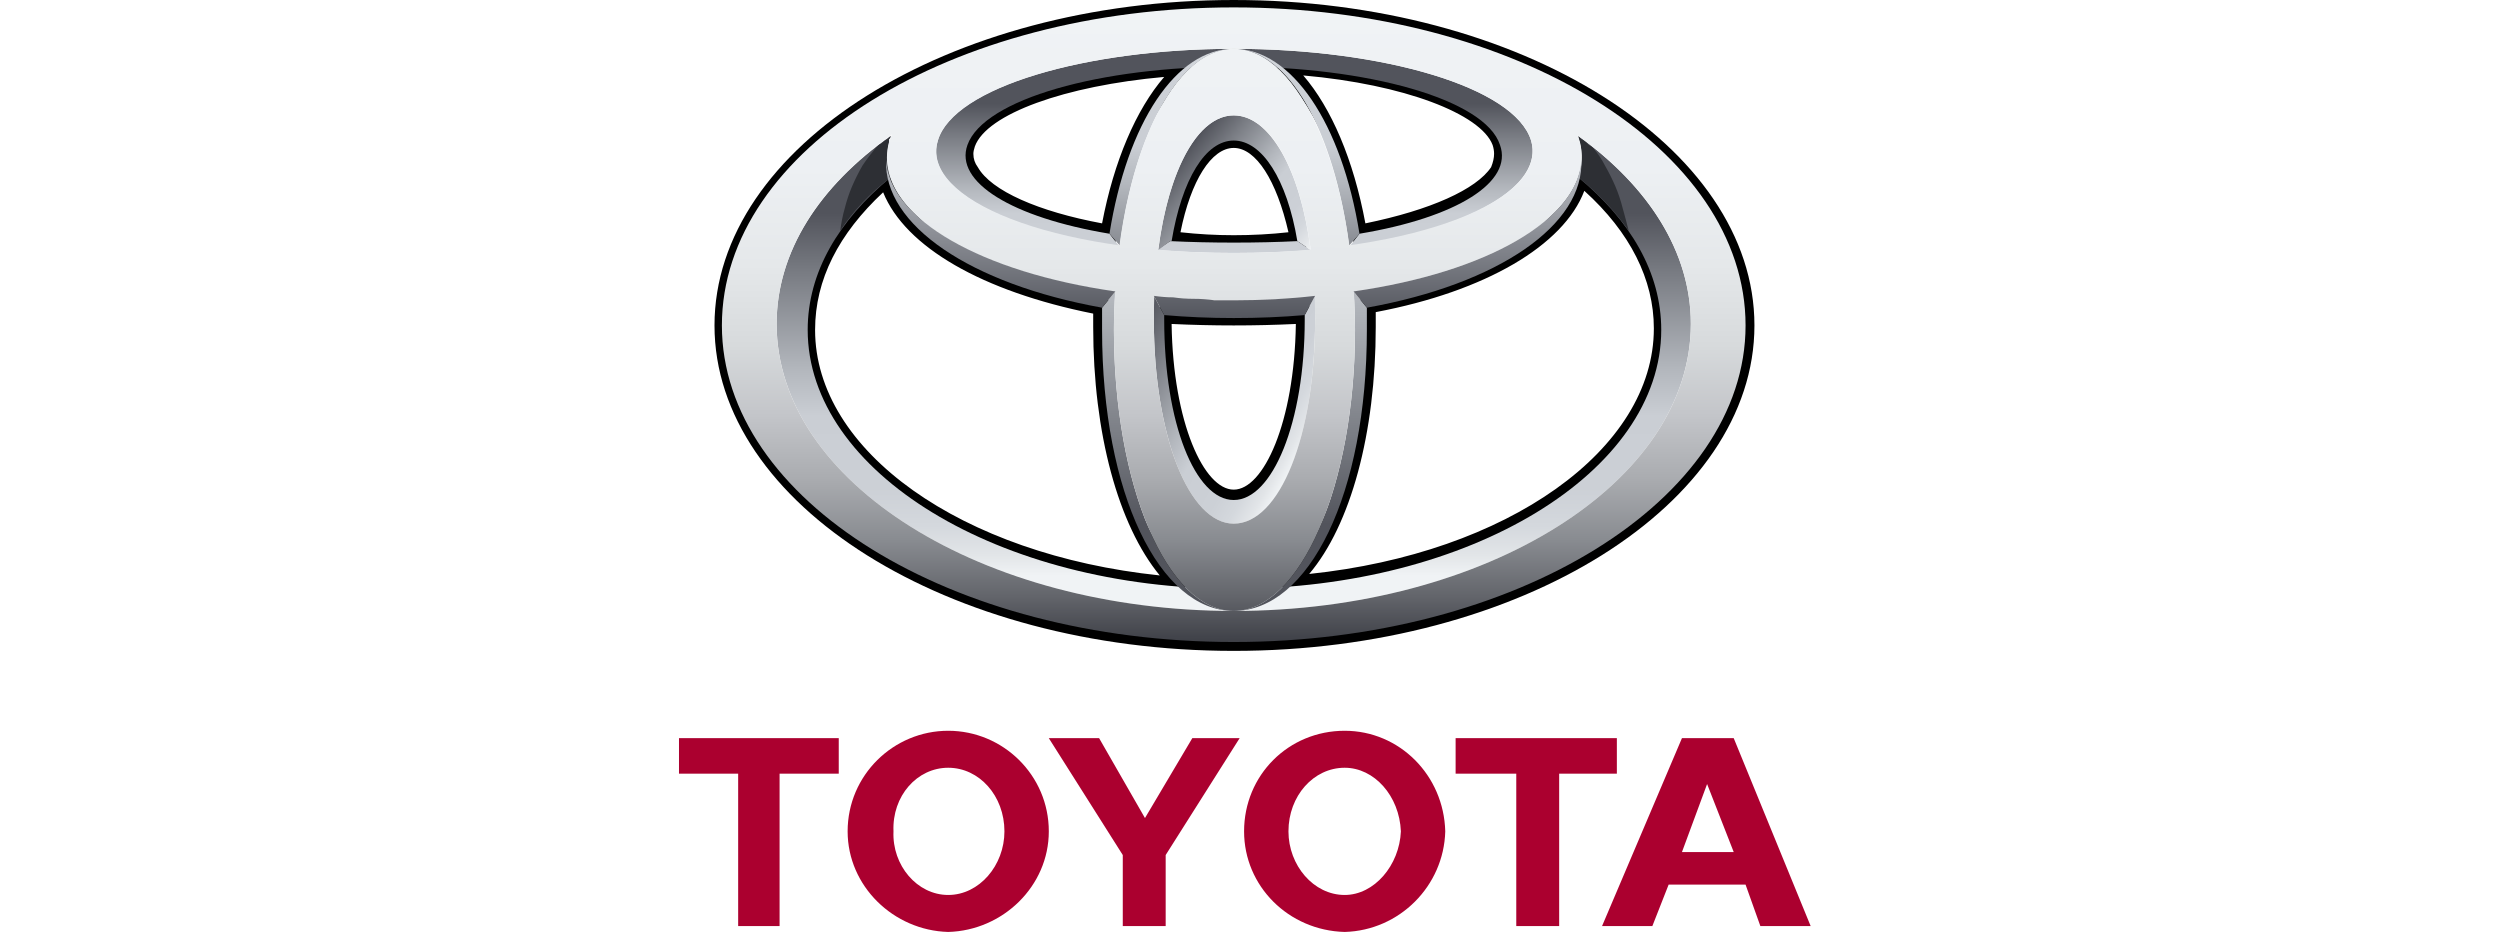 <svg version="1.2" xmlns="http://www.w3.org/2000/svg" viewBox="0 0 169 63" width="169" height="63">
	<title>New Project</title>
	<defs>
		<linearGradient id="g1" x2="1" gradientUnits="userSpaceOnUse" gradientTransform="matrix(0,-24.431,-47.008,0,83.432,38.877)">
			<stop offset="0" stop-color="#f0f3f5"/>
			<stop offset=".056" stop-color="#e2e5e8"/>
			<stop offset=".138" stop-color="#d4d8dd"/>
			<stop offset=".242" stop-color="#ccd0d6"/>
			<stop offset=".44" stop-color="#caced4"/>
			<stop offset=".568" stop-color="#b3b7bd"/>
			<stop offset=".835" stop-color="#797c83"/>
			<stop offset="1" stop-color="#52545c"/>
		</linearGradient>
		<linearGradient id="g2" x2="1" gradientUnits="userSpaceOnUse" gradientTransform="matrix(0,-13.239,-38.543,0,83.433,20.262)">
			<stop offset="0" stop-color="#f0f3f5"/>
			<stop offset=".056" stop-color="#e2e5e8"/>
			<stop offset=".138" stop-color="#d4d8dd"/>
			<stop offset=".242" stop-color="#ccd0d6"/>
			<stop offset=".44" stop-color="#caced4"/>
			<stop offset=".568" stop-color="#b3b7bd"/>
			<stop offset=".835" stop-color="#797c83"/>
			<stop offset="1" stop-color="#52545c"/>
		</linearGradient>
		<linearGradient id="g3" x2="1" gradientUnits="userSpaceOnUse" gradientTransform="matrix(-8.266,-6.936,-6.992,8.333,87.827,17.829)">
			<stop offset="0" stop-color="#f0f3f5"/>
			<stop offset=".056" stop-color="#e2e5e8"/>
			<stop offset=".138" stop-color="#d4d8dd"/>
			<stop offset=".242" stop-color="#ccd0d6"/>
			<stop offset=".44" stop-color="#caced4"/>
			<stop offset=".568" stop-color="#b3b7bd"/>
			<stop offset=".835" stop-color="#797c83"/>
			<stop offset="1" stop-color="#52545c"/>
		</linearGradient>
		<linearGradient id="g4" x2="1" gradientUnits="userSpaceOnUse" gradientTransform="matrix(-12.054,-6.959,-8.19,14.185,88.668,29.368)">
			<stop offset="0" stop-color="#f0f3f5"/>
			<stop offset=".056" stop-color="#e2e5e8"/>
			<stop offset=".138" stop-color="#d4d8dd"/>
			<stop offset=".242" stop-color="#ccd0d6"/>
			<stop offset=".44" stop-color="#caced4"/>
			<stop offset=".568" stop-color="#b3b7bd"/>
			<stop offset=".835" stop-color="#797c83"/>
			<stop offset="1" stop-color="#52545c"/>
		</linearGradient>
		<linearGradient id="g5" x2="1" gradientUnits="userSpaceOnUse" gradientTransform="matrix(0,20.998,13.309,0,79.203,.538)">
			<stop offset="0" stop-color="#f0f3f5"/>
			<stop offset=".056" stop-color="#e2e5e8"/>
			<stop offset=".138" stop-color="#d4d8dd"/>
			<stop offset=".242" stop-color="#ccd0d6"/>
			<stop offset=".44" stop-color="#caced4"/>
			<stop offset=".568" stop-color="#b3b7bd"/>
			<stop offset=".835" stop-color="#797c83"/>
			<stop offset="1" stop-color="#52545c"/>
		</linearGradient>
		<linearGradient id="g6" x2="1" gradientUnits="userSpaceOnUse" gradientTransform="matrix(0,20.998,13.305,0,87.66,.538)">
			<stop offset="0" stop-color="#f0f3f5"/>
			<stop offset=".056" stop-color="#e2e5e8"/>
			<stop offset=".138" stop-color="#d4d8dd"/>
			<stop offset=".242" stop-color="#ccd0d6"/>
			<stop offset=".44" stop-color="#caced4"/>
			<stop offset=".568" stop-color="#b3b7bd"/>
			<stop offset=".835" stop-color="#797c83"/>
			<stop offset="1" stop-color="#52545c"/>
		</linearGradient>
		<linearGradient id="g7" x2="1" gradientUnits="userSpaceOnUse" gradientTransform="matrix(0,35.044,14.581,0,87.917,.361)">
			<stop offset="0" stop-color="#f0f3f5"/>
			<stop offset=".056" stop-color="#e2e5e8"/>
			<stop offset=".138" stop-color="#d4d8dd"/>
			<stop offset=".242" stop-color="#ccd0d6"/>
			<stop offset=".44" stop-color="#caced4"/>
			<stop offset=".568" stop-color="#b3b7bd"/>
			<stop offset=".835" stop-color="#797c83"/>
			<stop offset="1" stop-color="#52545c"/>
		</linearGradient>
		<linearGradient id="g8" x2="1" gradientUnits="userSpaceOnUse" gradientTransform="matrix(0,35.044,14.583,0,78.947,.361)">
			<stop offset="0" stop-color="#f0f3f5"/>
			<stop offset=".056" stop-color="#e2e5e8"/>
			<stop offset=".138" stop-color="#d4d8dd"/>
			<stop offset=".242" stop-color="#ccd0d6"/>
			<stop offset=".44" stop-color="#caced4"/>
			<stop offset=".568" stop-color="#b3b7bd"/>
			<stop offset=".835" stop-color="#797c83"/>
			<stop offset="1" stop-color="#52545c"/>
		</linearGradient>
		<linearGradient id="g9" x2="1" gradientUnits="userSpaceOnUse" gradientTransform="matrix(0,42.88,69.177,0,83.431,.54)">
			<stop offset="0" stop-color="#f0f3f5"/>
			<stop offset=".253" stop-color="#edf0f3"/>
			<stop offset=".406" stop-color="#e5e8ea"/>
			<stop offset=".531" stop-color="#d7dadc"/>
			<stop offset=".642" stop-color="#c3c5c9"/>
			<stop offset=".744" stop-color="#a9abaf"/>
			<stop offset=".839" stop-color="#888b90"/>
			<stop offset=".926" stop-color="#63656b"/>
			<stop offset="1" stop-color="#3d3f46"/>
		</linearGradient>
		<linearGradient id="g10" x2="1" gradientUnits="userSpaceOnUse" gradientTransform="matrix(0,42.883,18.342,0,83.433,.538)">
			<stop offset="0" stop-color="#f0f3f5"/>
			<stop offset=".253" stop-color="#edf0f3"/>
			<stop offset=".406" stop-color="#e5e8ea"/>
			<stop offset=".531" stop-color="#d7dadc"/>
			<stop offset=".642" stop-color="#c3c5c9"/>
			<stop offset=".744" stop-color="#a9abaf"/>
			<stop offset=".839" stop-color="#888b90"/>
			<stop offset=".926" stop-color="#63656b"/>
			<stop offset="1" stop-color="#3d3f46"/>
		</linearGradient>
		<linearGradient id="g11" x2="1" gradientUnits="userSpaceOnUse" gradientTransform="matrix(0,42.882,104.217,0,83.432,.542)">
			<stop offset="0" stop-color="#f0f3f5"/>
			<stop offset=".253" stop-color="#edf0f3"/>
			<stop offset=".406" stop-color="#e5e8ea"/>
			<stop offset=".531" stop-color="#d7dadc"/>
			<stop offset=".642" stop-color="#c3c5c9"/>
			<stop offset=".744" stop-color="#a9abaf"/>
			<stop offset=".839" stop-color="#888b90"/>
			<stop offset=".926" stop-color="#63656b"/>
			<stop offset="1" stop-color="#3d3f46"/>
		</linearGradient>
		<linearGradient id="g12" x2="1" gradientUnits="userSpaceOnUse" gradientTransform="matrix(0,12.221,53.591,0,83.432,9.433)">
			<stop offset="0" stop-color="#caced4"/>
			<stop offset="1" stop-color="#52545c"/>
		</linearGradient>
	</defs>
	<style>
		.s0 { fill: #ab002f } 
		.s1 { fill: #000000 } 
		.s2 { fill: url(#g1) } 
		.s3 { fill: url(#g2) } 
		.s4 { fill: url(#g3) } 
		.s5 { fill: url(#g4) } 
		.s6 { fill: url(#g5) } 
		.s7 { fill: url(#g6) } 
		.s8 { fill: url(#g7) } 
		.s9 { fill: url(#g8) } 
		.s10 { fill: #2d2f34 } 
		.s11 { fill: url(#g9) } 
		.s12 { fill: url(#g10) } 
		.s13 { fill: url(#g11) } 
		.s14 { fill: url(#g12) } 
	</style>
	<g id="Layer 1">
		<path class="s0" d="m84.1 56.2c0-3.8 3-6.8 6.8-6.8 3.7 0 6.7 3 6.8 6.8-0.1 3.7-3.1 6.7-6.8 6.8-3.8-0.1-6.8-3.1-6.8-6.8zm6.8 4.3c2 0 3.7-2 3.8-4.3-0.1-2.4-1.8-4.3-3.8-4.3-2.1 0-3.8 1.9-3.8 4.3 0 2.3 1.7 4.3 3.8 4.3zm14.5-8.2v10.3h-2.9v-10.3h-4.1v-2.4h10.9v2.4zm7.4 7.5l-1.1 2.8h-3.4l5.4-12.7h3.5l5.2 12.7h-3.4l-1-2.8zm2.6-2.2h1.8l-1.8-4.6-1.7 4.6zm-62.7-5.3v10.3h-2.8v-10.3h-4v-2.4h10.8v2.4zm4.6 3.9c0-3.8 3.1-6.8 6.8-6.8 3.7 0 6.8 3 6.8 6.8 0 3.7-3.1 6.7-6.8 6.8-3.7-0.1-6.8-3.1-6.8-6.8zm6.8 4.3c2.1 0 3.8-2 3.8-4.3 0-2.4-1.7-4.3-3.8-4.3-2.1 0-3.8 1.9-3.7 4.3-0.1 2.3 1.6 4.3 3.7 4.3zm13.3 2.1h1.4v-4.8l5-7.9h-3.2l-3.2 5.4-3.1-5.4h-3.4l5 7.9v4.8z"/>
		<path class="s1" d="m48.3 22c0 12.1 15.8 22 35.1 22 19.4 0 35.2-9.9 35.2-22 0-12.1-15.8-22-35.2-22-19.3 0-35.1 9.9-35.1 22zm1.1 0c0-11.5 15.3-20.9 34-20.9 18.8 0 34.1 9.4 34.1 20.9 0 11.5-15.3 20.9-34.1 20.9-18.7 0-34-9.4-34-20.9z"/>
		<path class="s1" d="m80.1 4c-8.2 0.5-14.2 2.7-15.2 5.5q0 0.2-0.1 0.3 0 0.1 0 0.2 0 0.1 0 0.2-0.1 0.1-0.1 0.2 0 0.8 0.5 1.5c1.1 1.9 4.6 3.5 9.7 4.4l0.5 0.1 0.1-0.6c0.8-5 2.6-9 5-10.8l1.3-1.1zm-14 7.3q-0.3-0.4-0.3-0.9 0-0.2 0.1-0.5c0.8-2.2 6.1-4.1 12.8-4.7-1.9 2.2-3.4 5.7-4.2 9.9-4.3-0.8-7.5-2.2-8.4-3.8zm12.5 4.9l-0.1 0.5 0.6 0.1q2.1 0.2 4.3 0.2 2.2 0 4.4-0.2l0.6-0.1-0.2-0.5c-0.8-4.6-2.6-7.3-4.8-7.3-2.2 0-4 2.7-4.8 7.3zm4.8-6.2c1.5 0 2.9 2.2 3.7 5.7q-1.8 0.2-3.7 0.2-1.8 0-3.6-0.2c0.7-3.5 2.1-5.7 3.6-5.7zm3-5.1c2.3 1.9 4.1 5.9 5 10.9l0.1 0.6 0.5-0.1c5-0.9 8.6-2.5 9.7-4.4 0.4-0.8 0.5-1.6 0.3-2.4-1.1-2.8-7-5-15.3-5.5l-1.6-0.1zm1.7 0.2c6.8 0.6 12 2.6 12.8 4.7q0.1 0.3 0.1 0.6 0 0.4-0.2 0.9c-1 1.5-4.1 2.9-8.5 3.8-0.8-4.3-2.3-7.8-4.2-10zm-28.4 6.5c-3.7 3.1-5.7 6.8-5.7 10.6 0 9.1 11.1 16.8 25.8 17.9l1.6 0.1-1.2-1c-3.2-2.8-5.2-9.3-5.2-17.1v-1.8l-0.4-0.1c-7.8-1.4-13.3-4.7-14.1-8.3l-0.1-0.9zm-4.6 10.7c0-3.4 1.6-6.5 4.6-9.3 1.5 3.7 6.7 6.7 14.2 8.2 0 0.4 0 0.9 0 0.9 0 7.2 1.7 13.4 4.5 16.8-13.4-1.4-23.3-8.4-23.3-16.6zm23-1v0.2c0 7.2 2.3 12.6 5.3 12.6 3 0 5.3-5.4 5.3-12.6l-0.1-0.8-0.5 0.1q-2.3 0.2-4.7 0.2-2.4 0-4.7-0.2l-0.6-0.1zm9.5 0.6c-0.1 6.7-2.2 11.2-4.2 11.2-2 0-4.1-4.5-4.2-11.2q2.1 0.1 4.2 0.1 2.1 0 4.2-0.1zm18.7-10c-0.8 3.7-6.3 6.9-14.1 8.3l-0.4 0.1v1.8c0 7.8-2 14.3-5.2 17.1l-1.2 1.1 1.6-0.2c14.7-1.1 25.8-8.7 25.8-17.8 0-3.9-2-7.6-5.7-10.7l-0.7-0.5zm0.8 1c3.1 2.8 4.7 6 4.7 9.3 0 8.2-9.9 15.2-23.3 16.6 2.8-3.3 4.5-9.5 4.5-16.7 0 0 0-0.6 0-1 7.4-1.4 12.7-4.5 14.1-8.2z"/>
		<path class="s2" d="m106.7 9.2q0 0.2 0.1 0.4 0.3 1.2-0.1 2.4c3.5 2.9 5.6 6.4 5.6 10.3 0 9.6-12.9 17.5-28.9 17.5-15.9 0-28.8-7.9-28.8-17.5 0-3.9 2.1-7.4 5.6-10.3q-0.4-1.2-0.1-2.4 0-0.1 0-0.1 0-0.1 0-0.1 0.1-0.1 0.1-0.1 0-0.1 0-0.1c-4.8 3.4-7.7 7.8-7.7 12.7 0 10.7 13.9 19.4 30.9 19.4 17.1 0 30.9-8.7 30.9-19.4 0-4.9-2.9-9.3-7.6-12.7z"/>
		<path class="s3" d="m87.7 16.3q-2 0.1-4.3 0.1-2.2 0-4.3-0.1l-0.9 0.6q2.5 0.2 5.2 0.2 2.8 0 5.2-0.2zm15.8-6.8c-1.1-3.6-10-6.2-20.1-6.2-10 0-19 2.6-20 6.2-1 3.1 4.2 6 12.3 7.2l-0.7-0.9c-6.6-1.1-10.5-3.5-9.6-6 1.1-3.1 9-5.3 18-5.3 9 0 17 2.2 18 5.3 0.9 2.5-2.9 4.9-9.5 6l-0.7 0.9c8.1-1.2 13.2-4.1 12.3-7.2z"/>
		<path class="s4" d="m79.2 16.3c0.7-4.2 2.3-6.8 4.2-6.8 1.9 0 3.6 2.6 4.3 6.8l0.9 0.6c-0.7-5.5-2.8-9.1-5.2-9.1-2.4 0-4.4 3.6-5.1 9.1l0.8-0.6z"/>
		<path class="s5" d="m88.9 20l-0.7 1.3q0 0.2 0 0.3c0 7-2.2 12.2-4.8 12.2-2.6 0-4.7-5.2-4.7-12.2q0-0.1 0-0.3l-0.7-1.3q0 0.2 0 0.4 0 0.2 0 0.4 0 0.2 0 0.4 0 0.2 0 0.4c0 7.9 2.4 13.8 5.4 13.8 3.1 0 5.5-5.9 5.5-13.8q0-0.2 0-0.4 0-0.2 0-0.4 0-0.2 0-0.4 0-0.2 0-0.4z"/>
		<path class="s6" d="m75.7 16.6c1-7.7 4.1-13.3 7.7-13.3-3.9 0-7.2 5-8.4 12.5l0.7 0.8z"/>
		<path class="s7" d="m91.2 16.6l0.7-0.8c-1.2-7.5-4.6-12.5-8.5-12.5 3.7 0 6.8 5.6 7.8 13.3z"/>
		<path class="s8" d="m92.4 20.8l-0.9-1.1q0.1 1.3 0.1 2.6c0 10.5-3.7 19-8.2 19 5.1 0 9-7.9 9-19q0-0.8 0-1.5z"/>
		<path class="s9" d="m75.3 22.3q0-1.3 0.1-2.6l-0.9 1.1q0 0.2 0 0.3 0 0.2 0 0.4 0 0.2 0 0.4 0 0.2 0 0.4c0 11.1 3.9 19 8.9 19-4.5 0-8.1-8.5-8.1-19z"/>
		<path class="s10" d="m106.7 12q2 1.6 3.4 3.6-0.2-0.8-0.4-1.5-0.2-0.8-0.5-1.5-0.3-0.7-0.7-1.4-0.3-0.6-0.8-1.2-0.1-0.1-0.3-0.2-0.1-0.1-0.2-0.2-0.1-0.1-0.3-0.2-0.1-0.1-0.2-0.2 0 0.2 0.1 0.4 0.3 1.2-0.1 2.4zm-46.5 0q-0.4-1.2-0.1-2.4 0-0.1 0-0.1 0-0.1 0-0.1 0.1-0.1 0.1-0.1 0-0.1 0-0.1-0.1 0.1-0.2 0.2-0.2 0.1-0.3 0.2-0.1 0.1-0.3 0.2-0.1 0.1-0.2 0.2-0.5 0.6-0.9 1.2-0.4 0.7-0.7 1.4-0.3 0.7-0.5 1.5-0.2 0.7-0.3 1.5 1.3-2 3.4-3.6z"/>
		<path class="s11" d="m48.8 22c0-11.9 15.5-21.5 34.6-21.5 19.1 0 34.6 9.6 34.6 21.5 0 11.8-15.5 21.4-34.6 21.4-19.1 0-34.6-9.6-34.6-21.4zm34.6 19.3c17.1 0 30.9-8.7 30.9-19.4 0-10.7-13.8-19.3-30.9-19.3-17 0-30.9 8.6-30.9 19.3 0 10.7 13.9 19.4 30.9 19.4z"/>
		<path class="s12" d="m75.3 22.3c0-10.4 3.6-19 8.1-19 4.5 0 8.2 8.6 8.2 19 0 10.5-3.7 19-8.2 19-4.5 0-8.1-8.5-8.1-19zm8.1 13.1c3.1 0 5.5-5.9 5.5-13.8 0-8.1-2.4-13.8-5.5-13.8-3 0-5.4 5.7-5.4 13.8 0 7.9 2.4 13.8 5.4 13.8z"/>
		<path class="s13" d="m60.1 9.6c0.9-3.5 11.6-8.7 23.3-8.7 11.7 0 22.1 3.7 23.4 8.7 1.4 5.6-9 10.7-23.4 10.7-14.4 0-24.8-5.1-23.3-10.7zm23.3-6.3c-10 0-18.9 2.6-20 6.2-1.2 4 7.7 7.6 20 7.6 12.4 0 21.3-3.6 20.1-7.6-1.1-3.6-10-6.2-20.1-6.2z"/>
		<path class="s14" d="m78 20l0.7 1.3q2.3 0.2 4.7 0.2 2.5 0 4.8-0.2l0.7-1.3q-2.6 0.3-5.5 0.3-0.7 0-1.3 0-0.7-0.1-1.4-0.1-0.7 0-1.4-0.1-0.6 0-1.3-0.1zm28.9-9.2c-0.2 4-6.3 7.6-15.4 8.9l0.9 1.1c8.9-1.6 14.7-5.6 14.5-10zm-47 0c-0.2 4.4 5.7 8.4 14.6 10l0.9-1.1c-9.1-1.3-15.3-4.9-15.5-8.9z"/>
	</g>
</svg>